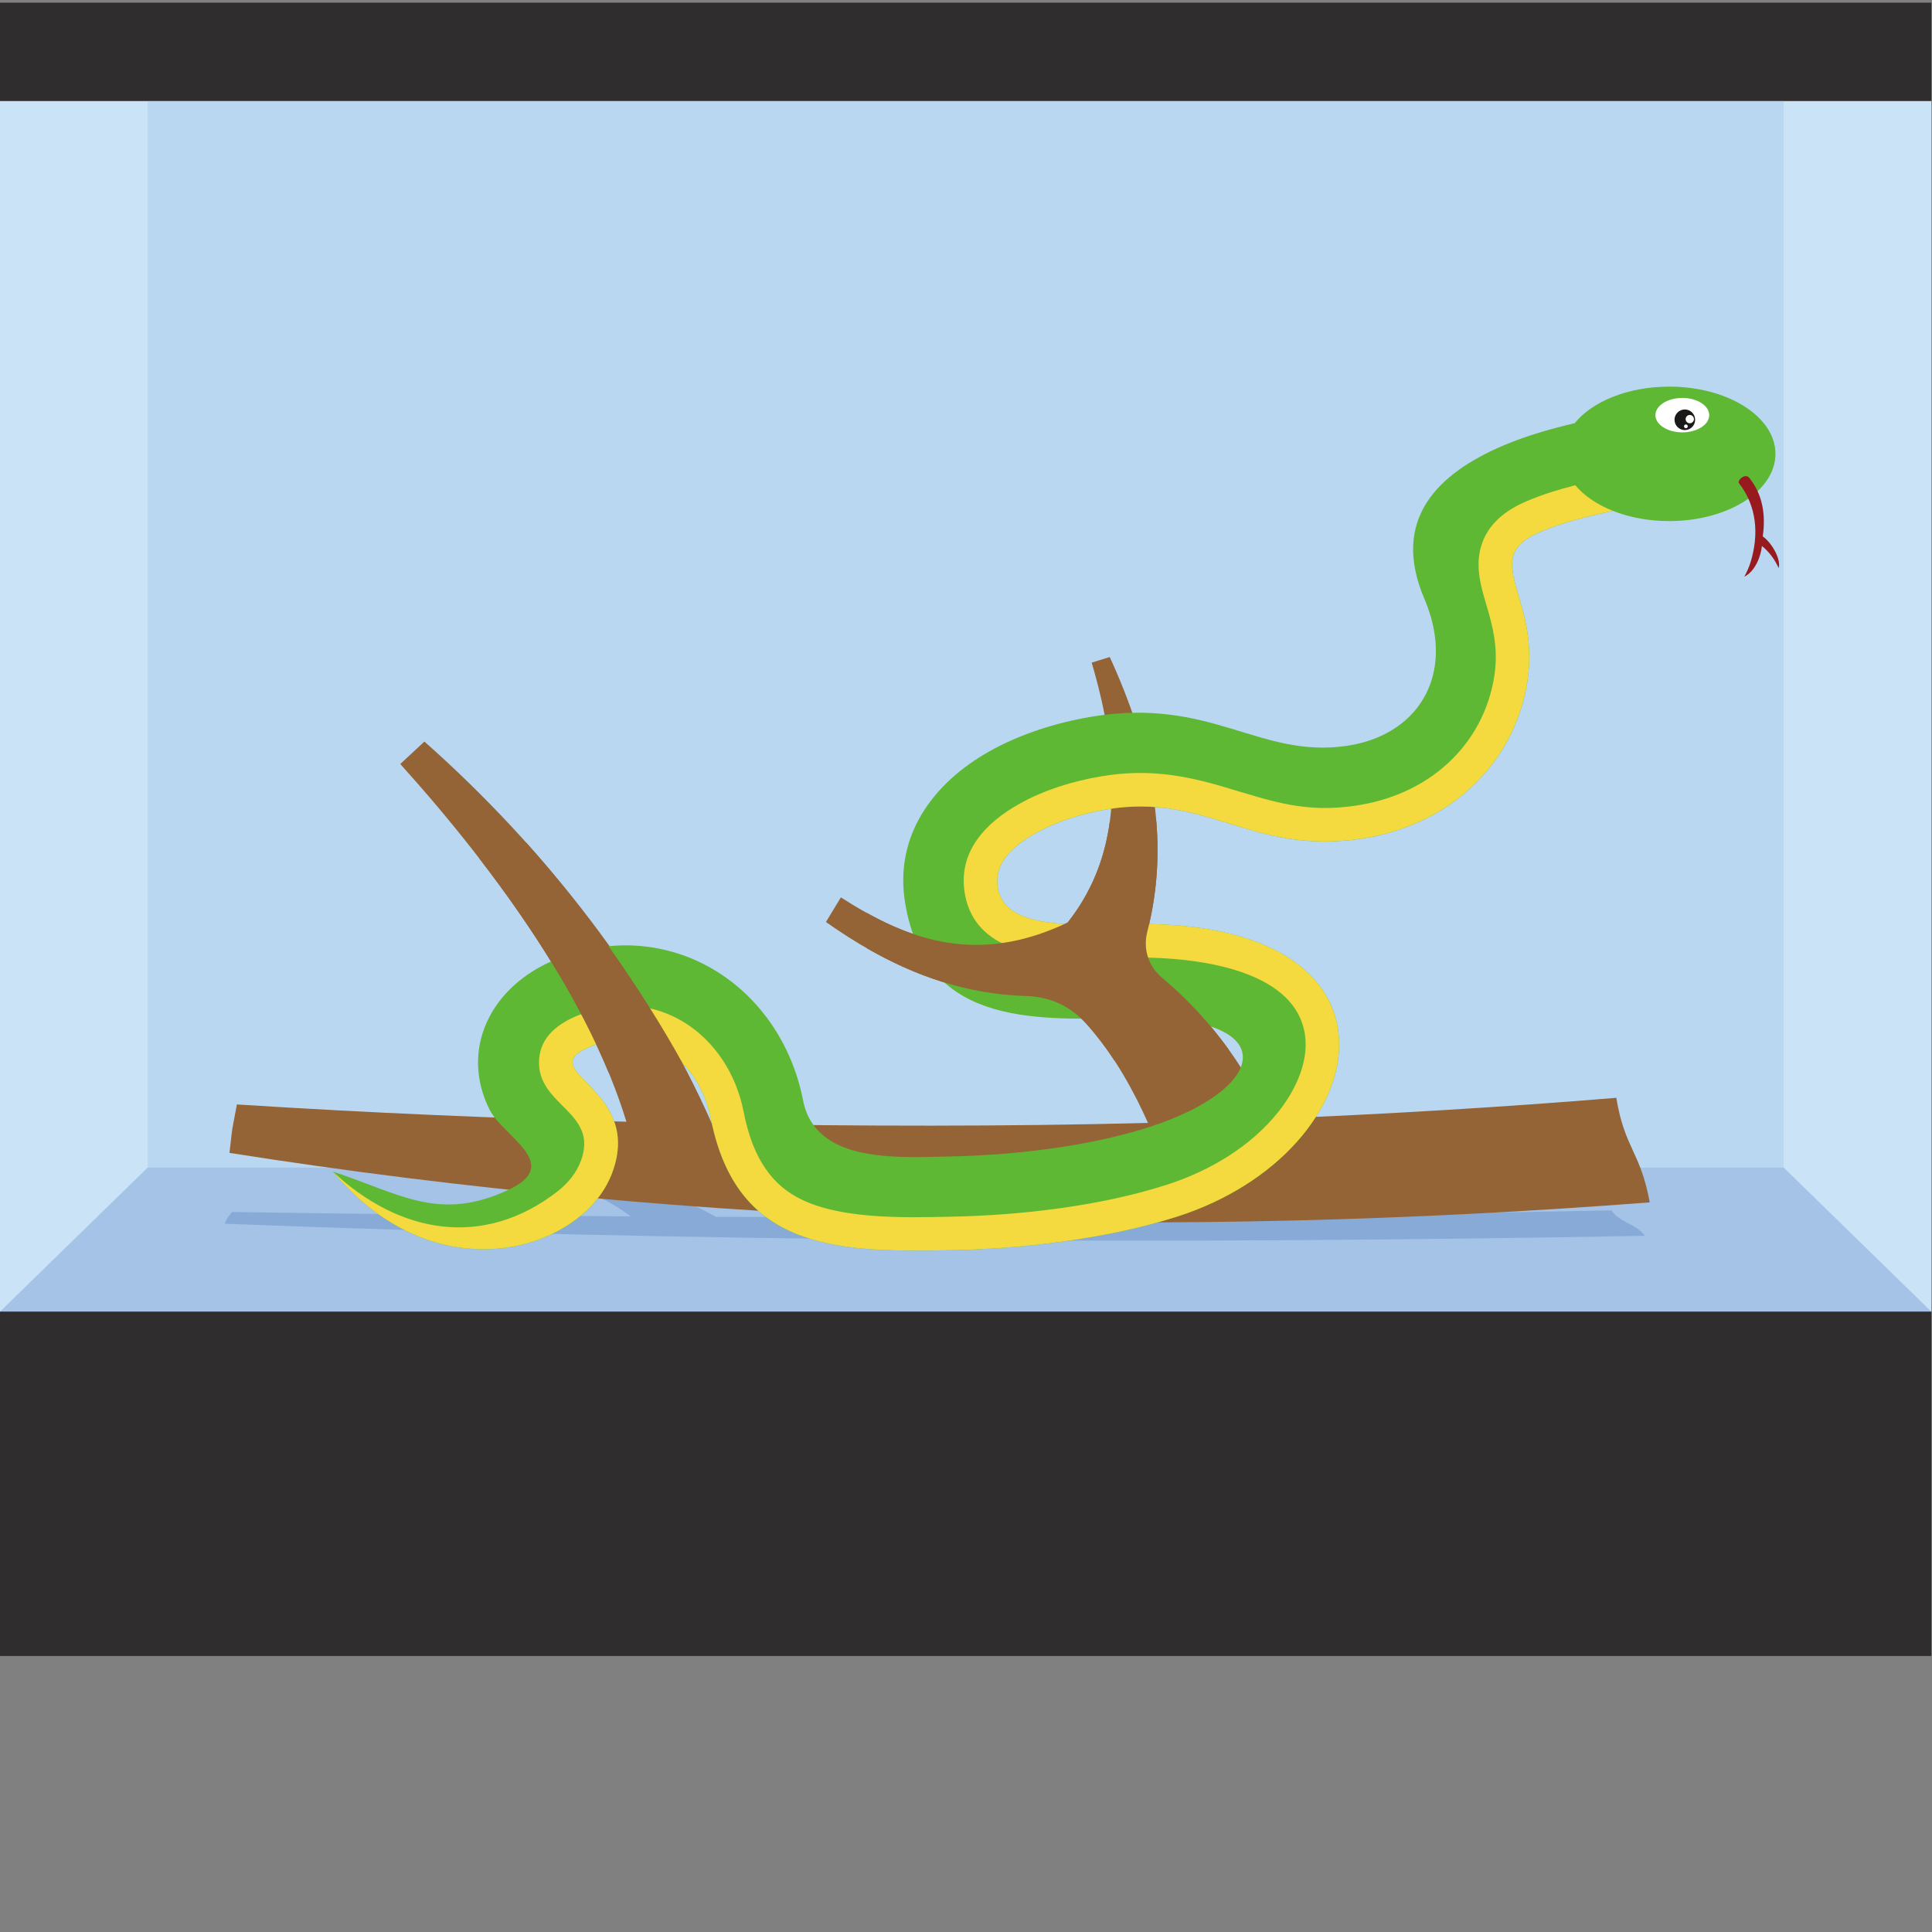 <?xml version="1.0" encoding="UTF-8"?>
<svg version="1.1" viewBox="0 0 800 800" xmlns="http://www.w3.org/2000/svg">
<rect x="0" y="0" width="800" height="800" fill="#808080" stroke="none"/>
<defs>
<clipPath id="a">
<path d="m0 600h600v-600h-600z"/>
</clipPath>
</defs>
<g transform="matrix(1.333 0 0 -1.333 0 800)">
<path d="m0 192.7h599.95v376.09h-599.95z" fill="#cae3f7"/>
<path d="m45.892 237.48h508.17v331.32h-508.17z" fill="#bad7f2" fill-rule="evenodd"/>
<g transform="translate(45.892 237.48)">
<path d="m0 0-45.892-44.772h599.95l-45.894 44.772z" fill="#a4c3e6"/>
</g>
<path d="m0 568.79h599.95v30.526h-599.95z" fill="#2f2d2d"/>
<path d="m0 85.737h599.95v106.97h-599.95z" fill="#2f2d2d"/>
<g clip-path="url(#a)">
<g transform="translate(510.95 216.27)">
<path d="m0 0c-147.79-2.76-294.92-1.879-441.18 3.736 1.172 2.494 0.446 1.185 2.292 3.657 41.732-0.642 83.004-1.099 123.8-1.365-11.273 8.985-38.985 18.578-70.24 27.01 2.497 0.566 4.995 1.13 7.493 1.693 37.65-8.1 70.354-18.329 89.301-28.846 44.814-0.202 89.045-0.165 132.68 0.115-4.162 2.255-10.223 5.061-19.037 7.455-4.997 1.356-11.36 2.074-18.848 2.125-23.346 0.164-43.51 2.387-62.159 5.589 1.544 0.619 3.089 1.239 4.632 1.858 20.12-3.12 41.61-5.228 70.449-1.903 17.419 5.35 16.251-0.714 7.212 6.749 1.872 0.141 3.742 0.284 5.615 0.425 12.877-6.837 19.314-0.852 11.924-7.861-1.387-1.316 0.352-2.625 4.644-3.493 13.997-2.835 25.596-6.576 33.069-10.64 36.423 0.354 72.419 0.883 107.97 1.592 2.635-3.861 7.492-4.046 10.385-7.896" fill="#88aad6" fill-rule="evenodd"/>
</g>
<g transform="translate(512.47 226.65)">
<path d="m0 0c-147.79-11.354-294.92-7.729-441.18 15.37 1.171 10.266 0.445 4.876 2.292 15.048 41.732-2.646 80.205-4.275 121-5.365-11.275 36.958-38.989 76.433-70.242 111.12 2.497 2.323 4.995 4.646 7.493 6.971 37.648-33.326 70.354-75.418 89.299-118.69 44.813-0.819 91.845-0.92 135.48 0.232-4.162 9.271-10.223 20.82-19.037 30.663-4.997 5.583-11.36 8.535-18.848 8.752-23.347 0.67-43.511 9.814-62.159 22.992 1.544 2.548 3.089 5.096 4.632 7.644 20.119-12.841 41.61-21.511 70.448-7.829 17.42 22.009 16.507 50.044 7.467 80.754 1.871 0.582 3.743 1.164 5.614 1.746 12.879-28.126 19.061-56.488 11.671-85.33-1.387-5.41 0.352-10.793 4.644-14.368 13.997-11.659 25.596-27.058 33.067-43.777 36.425 1.458 72.42 3.631 107.97 6.543 2.635-15.877 7.492-16.636 10.385-32.478" fill="#946436" fill-rule="evenodd"/>
</g>
<g transform="translate(158.03 230.58)">
<path d="m0 0c16.923 7.97-1.685 16.473-5.89 24.76-9.318 18.361-0.208 38.52 20.972 46.963 34.43 13.731 69.237-7.748 76.359-43.991 3.846-19.564 29.109-17.723 45.581-17.406 18.683 0.361 42.441 2.867 61.774 9.083 38.139 12.265 42.016 35.245-6.534 33.965-31.009-0.816-62.876-1.657-69.11 35.628-3.488 20.846 8.53 37.263 26.162 47.177 9.397 5.285 20.583 8.891 31.686 10.747 37.168 6.216 52.141-13.012 79.252-9.052 7.818 1.143 14.279 4.193 18.967 8.572 4.441 4.148 7.371 9.603 8.383 15.807 1.034 6.352 0.111 13.607-3.16 21.277-10.623 24.911 4.427 39.081 24.484 47.633 7.403 3.157 15.314 5.334 22.195 6.952 5.474 6.742 16.571 11.354 29.37 11.354 18.227 0 33.001-9.35 33.001-20.884 0-11.533-14.774-20.883-33.001-20.883-6.424 0-12.417 1.163-17.488 3.172-6.821-1.474-15.567-3.522-22.658-6.546-19.384-8.266 0.401-19.954-3.968-46.757-2.07-12.701-8.111-23.907-17.287-32.479-8.932-8.344-20.743-14.081-34.613-16.107-33.837-4.945-47.64 14.356-78.681 9.164-7.933-1.325-15.79-3.825-22.207-7.434-6.326-3.558-13.007-8.872-11.662-16.918 2.055-12.295 21.109-11.791 39.65-11.303 92.84 2.449 78.798-70.685 16.125-90.835-22.291-7.167-49.207-10.046-70.224-10.452-35.592-0.689-66.666 0.063-74.7 40.931-3.549 18.062-19.36 29.541-36.961 22.524-19.702-7.855 16.286-12.542 6.352-39.34-4.339-11.707-16.085-19.431-27.813-22.336-17.044-4.221-39.773-0.261-58.999 22.647 20.642-6.736 32.937-15.857 54.643-5.633" fill="#5eb833" fill-rule="evenodd"/>
</g>
<g transform="translate(501.03 441.46)">
<path d="m0 0c-6.821-1.475-15.566-3.522-22.658-6.546-19.384-8.266 0.401-19.954-3.968-46.757-2.07-12.701-8.111-23.908-17.287-32.48-8.932-8.343-20.743-14.081-34.613-16.107-33.837-4.945-47.64 14.357-78.681 9.165-7.933-1.326-15.79-3.825-22.207-7.434-6.326-3.559-13.007-8.873-11.662-16.918 2.055-12.295 21.109-11.792 39.65-11.303 92.84 2.449 78.798-70.685 16.125-90.835-22.291-7.167-49.207-10.046-70.224-10.452-35.592-0.689-66.666 0.063-74.7 40.93-3.549 18.063-19.359 29.541-36.96 22.525-19.703-7.856 16.285-12.542 6.351-39.34-4.339-11.707-16.085-19.432-27.813-22.336-17.044-4.222-39.773-0.262-58.999 22.646 20.469-19.183 46.608-24.207 69.913-6.083 3.175 2.525 5.762 5.67 7.142 9.39 5.719 15.431-13.93 17.065-12.972 31.55 0.485 7.339 6.316 11.363 12.524 13.838 23.925 9.541 46.271-5.997 51.025-30.182 1.988-10.108 5.915-19.793 14.931-25.516 12.75-8.087 34.757-7.3 49.358-7.017 21.744 0.42 46.452 3.269 67.239 9.955 13.07 4.202 25.978 11.783 34.593 22.657 5.457 6.887 9.968 16.386 7.963 25.371-4.619 20.728-38.99 22.924-55.222 22.495-16.791-0.441-46.455-2.323-50.188 19.99-2.157 12.901 6.467 21.881 16.825 27.706 7.79 4.381 16.793 7.157 25.591 8.627 13.95 2.333 25.275 0.541 38.613-3.448 14.604-4.367 24.596-7.976 40.281-5.683 10.798 1.578 20.99 5.92 29.013 13.415 7.604 7.103 12.447 16.271 14.12 26.548 1.136 6.967 0.292 12.857-1.588 19.567-1.932 6.897-4.586 13.708-2.491 20.949 2.053 7.106 7.711 11.357 14.236 14.138 4.806 2.051 9.896 3.615 15.043 4.934 2.725-3.26 6.776-6.008 11.697-7.959" fill="#f4d93f" fill-rule="evenodd"/>
</g>
<g transform="translate(547.58 433.52)">
<path d="m0 0c2.702-1.858 5.74-7.022 4.941-9.836-1.215 2.68-2.92 5.016-5.207 6.875-0.295-3.191-2.104-7.907-5.462-9.552 0.726 1.388 1.437 2.816 1.992 4.669 2.571 8.536 1.876 17.233-3.617 24.33-0.717 0.926 1.904 3.277 3.163 1.709 4.186-5.227 5.14-11.459 4.19-18.195" fill="#971a1f" fill-rule="evenodd"/>
</g>
<g transform="translate(522.59 465.84)">
<path d="m0 0c4.603 0 8.356 2.404 8.356 5.35s-3.753 5.349-8.356 5.349c-4.602 0-8.356-2.403-8.356-5.349s3.754-5.35 8.356-5.35" fill="#fff" fill-rule="evenodd"/>
</g>
<g transform="translate(523.37 466.55)">
<path d="m0 0c1.763 0 3.199 1.437 3.199 3.202 0 1.763-1.436 3.201-3.199 3.201-1.766 0-3.203-1.438-3.203-3.201 0-1.765 1.437-3.202 3.203-3.202" fill="#1c1a19" fill-rule="evenodd"/>
</g>
<g transform="translate(524.91 468.67)">
<path d="m0 0c0.708 0 1.289 0.578 1.289 1.288s-0.581 1.289-1.289 1.289c-0.709 0-1.289-0.579-1.289-1.289s0.58-1.288 1.289-1.288" fill="#fff" fill-rule="evenodd"/>
</g>
<g transform="translate(523.7 467.13)">
<path d="m0 0c0.322 0 0.587 0.263 0.587 0.585s-0.265 0.586-0.587 0.586-0.584-0.264-0.584-0.586 0.262-0.585 0.584-0.585" fill="#fff" fill-rule="evenodd"/>
</g>
<g transform="translate(346.19 270.7)">
<path d="m0 0c-2.531 3.865-5.392 7.699-8.619 11.305-4.997 5.583-11.36 8.535-18.849 8.752-18.136 0.521-34.351 6.156-49.427 14.821v10.967c17.854-9.9 37.338-14.846 62.348-2.981 7.474 9.44 11.568 19.993 13.1 31.388h14.459c0.923-11.339 0.134-22.74-2.807-34.218-1.387-5.409 0.353-10.793 4.645-14.368 7.712-6.426 14.698-13.987 20.666-22.279v-3.387z" fill="#946436" fill-rule="evenodd"/>
</g>
<g transform="translate(189.13 266.83)">
<path d="m0 0c-9.168 22.197-23.479 44.931-40.264 66.685l14.62 4.859c18.087-20.127 36.143-45.986 48.637-68.673z" fill="#946436" fill-rule="evenodd"/>
</g>
</g>
</g>
</svg>
